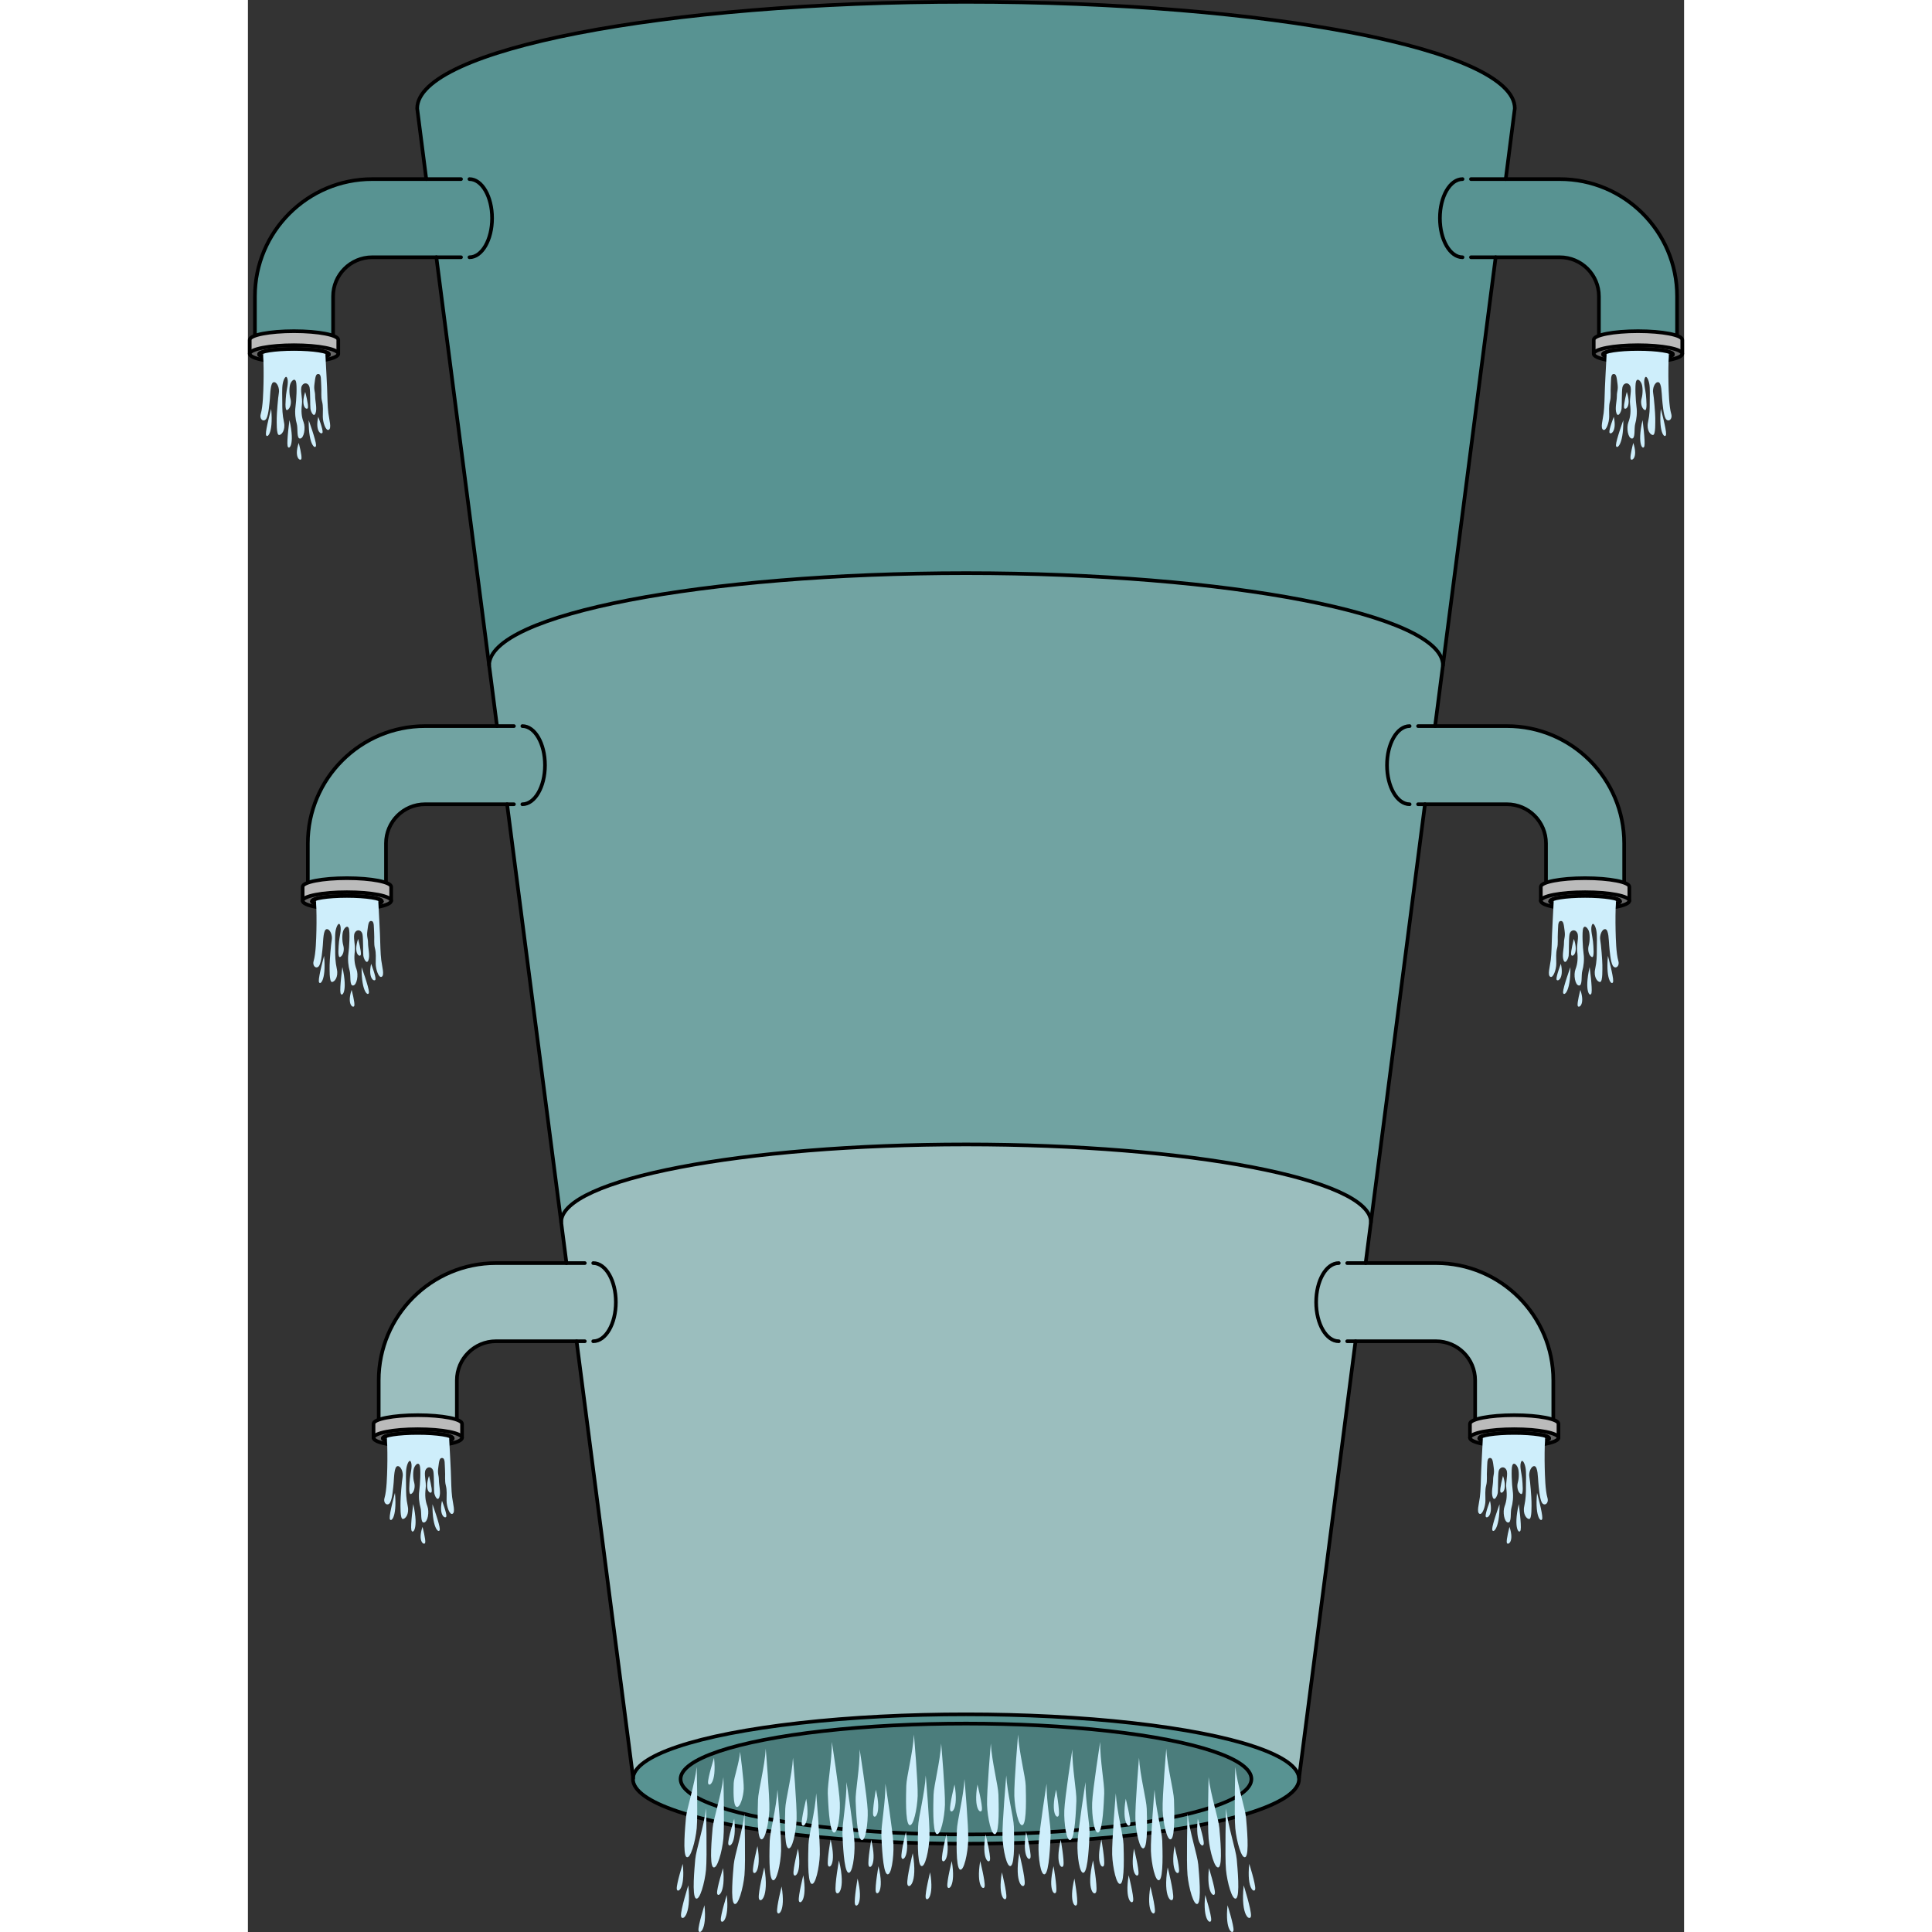 <?xml version="1.0" encoding="utf-8"?>
<!-- Created by: Science Figures, www.sciencefigures.org, Generator: Science Figures Editor -->
<svg version="1.1" id="Camada_1" xmlns="http://www.w3.org/2000/svg" xmlns:xlink="http://www.w3.org/1999/xlink" 
	 width="800px" height="800px" viewBox="0 0 393.313 529.11" enable-background="new 0 0 393.313 529.11"
	 xml:space="preserve">
<rect x="0" y="0" width="393.313" height="529.11" fill="#333333" stroke="none"/>
<g>
	<path id="changecolor" fill="#589392" d="M359.288,49.052h-14.816c1.58-12.262,2.483-19.294,2.483-19.356
		c0-16.125-67.291-29.197-150.299-29.197S46.357,13.572,46.357,29.697c0,0.061,0.903,7.089,2.485,19.356H34.024
		c-17.703,0-32.105,14.402-32.105,32.105v11.899c0,3.424,4.791,6.199,10.701,6.199c5.911,0,10.702-2.775,10.702-6.199V81.157
		c0-5.901,4.801-10.702,10.702-10.702h17.581c4.051,31.359,10.055,77.786,16.603,128.397H48.512
		c-17.703,0-32.105,14.402-32.105,32.105v11.899c0,3.424,4.791,6.199,10.702,6.199s10.702-2.775,10.702-6.199v-11.899
		c0-5.901,4.801-10.702,10.702-10.702h22.465c5.446,42.091,11.123,85.95,16.263,125.663h-19.32
		c-17.703,0-32.105,14.402-32.105,32.105v11.899c0,3.424,4.791,6.199,10.702,6.199s10.701-2.775,10.701-6.199v-11.899
		c0-5.901,4.801-10.702,10.702-10.702h22.09c8.464,65.389,14.922,115.268,15.46,119.423c-0.021,0.157-0.033,0.314-0.033,0.472
		c0,9.786,40.84,17.72,91.218,17.72c50.378,0,91.218-7.933,91.218-17.72c0-0.121-0.011-0.241-0.024-0.361h0.024
		c0,0,6.638-51.303,15.462-119.533h22.055c5.901,0,10.702,4.801,10.702,10.702v11.899c0,3.424,4.791,6.199,10.702,6.199
		s10.702-2.775,10.702-6.199v-11.899c0-17.703-14.402-32.105-32.105-32.105h-19.287c5.135-39.707,10.808-83.567,16.25-125.663H344.8
		c5.9,0,10.702,4.801,10.702,10.702v11.899c0,3.424,4.791,6.199,10.702,6.199c5.911,0,10.702-2.775,10.702-6.199v-11.899
		c0-17.703-14.403-32.105-32.105-32.105h-19.678c6.543-50.612,12.542-97.036,16.589-128.397h17.577
		c5.901,0,10.702,4.801,10.702,10.702v11.899c0,3.424,4.791,6.199,10.702,6.199c5.91,0,10.702-2.775,10.702-6.199V81.157
		C391.394,63.455,376.991,49.052,359.288,49.052z"/>
	<ellipse opacity="0.15" cx="196.656" cy="487.217" rx="78.168" ry="15.185"/>
	<path opacity="0.4" fill="#FFFFFF" d="M325.392,345.919h-19.303c0.478-3.7,0.961-7.434,1.448-11.201v-0.008
		c-0.023-11.753-49.658-21.278-110.885-21.278c-61.234,0-110.877,9.532-110.877,21.285c0.488,3.767,0.971,7.502,1.45,11.201H67.921
		c-17.703,0-32.105,14.402-32.105,32.105v11.899c0,3.424,4.791,6.199,10.702,6.199s10.701-2.775,10.701-6.199v-11.899
		c0-5.901,4.801-10.702,10.702-10.702h22.075c8.47,65.44,14.929,115.345,15.459,119.444c1.268-9.578,41.61-17.265,91.183-17.265
		c49.75,0,90.207,7.741,91.198,17.365h0.023c0,0,6.638-51.307,15.463-119.544h22.07c5.901,0,10.702,4.801,10.702,10.702v11.899
		c0,3.424,4.791,6.199,10.702,6.199s10.702-2.775,10.702-6.199v-11.899C357.497,360.321,343.095,345.919,325.392,345.919z"/>
	<path opacity="0.15" fill="#FFFFFF" d="M344.8,198.852h-19.683c0.724-5.601,1.443-11.16,2.153-16.644h-0.008
		c0-13.937-58.475-25.236-130.61-25.236c-72.058,0-130.479,11.277-130.61,25.19c0.711,5.5,1.432,11.073,2.159,16.691H48.512
		c-17.703,0-32.105,14.402-32.105,32.105v11.899c0,3.424,4.791,6.199,10.702,6.199s10.702-2.775,10.702-6.199v-11.899
		c0-5.901,4.801-10.702,10.702-10.702H70.97c4.937,38.17,10.064,77.794,14.814,114.462c0-11.753,49.642-21.285,110.877-21.285
		c61.227,0,110.862,9.524,110.885,21.278c4.745-36.658,9.868-76.281,14.804-114.454H344.8c5.9,0,10.702,4.801,10.702,10.702v11.899
		c0,3.424,4.791,6.199,10.702,6.199c5.911,0,10.702-2.775,10.702-6.199v-11.899C376.906,213.255,362.503,198.852,344.8,198.852z"/>
	<g>
		<path fill="none" stroke="#000000" stroke-linecap="round" stroke-linejoin="round" stroke-miterlimit="10" d="M58.362,70.456
			H34.024c-5.901,0-10.702,4.801-10.702,10.702v11.899H1.919V81.157c0-17.703,14.402-32.105,32.105-32.105h24.338"/>
		<path fill="none" stroke="#000000" stroke-linecap="round" stroke-linejoin="round" stroke-miterlimit="10" d="M334.95,70.456
			h24.338c5.901,0,10.702,4.801,10.702,10.702v11.899h21.403V81.157c0-17.703-14.402-32.105-32.105-32.105H334.95"/>
		<path fill="none" stroke="#000000" stroke-linecap="round" stroke-linejoin="round" stroke-miterlimit="10" d="M72.85,220.256
			H48.512c-5.901,0-10.702,4.801-10.702,10.702v11.899H16.407v-11.899c0-17.703,14.402-32.105,32.105-32.105H72.85"/>
		<path fill="none" stroke="#000000" stroke-linecap="round" stroke-linejoin="round" stroke-miterlimit="10" d="M320.462,220.256
			H344.8c5.901,0,10.702,4.801,10.702,10.702v11.899h21.403v-11.899c0-17.703-14.402-32.105-32.105-32.105h-24.338"/>
		<path fill="none" stroke="#000000" stroke-linecap="round" stroke-linejoin="round" stroke-miterlimit="10" d="M92.259,367.322
			H67.921c-5.901,0-10.702,4.801-10.702,10.702v11.899H35.816v-11.899c0-17.703,14.402-32.105,32.105-32.105h24.338"/>
		<path fill="none" stroke="#000000" stroke-linecap="round" stroke-linejoin="round" stroke-miterlimit="10" d="M60.668,49.052
			c3.424,0,6.199,4.791,6.199,10.702c0,5.91-2.775,10.702-6.199,10.702"/>
		<path fill="none" stroke="#000000" stroke-linecap="round" stroke-linejoin="round" stroke-miterlimit="10" d="M75.156,198.852
			c3.424,0,6.199,4.791,6.199,10.702c0,5.91-2.775,10.702-6.199,10.702"/>
		<path fill="none" stroke="#000000" stroke-linecap="round" stroke-linejoin="round" stroke-miterlimit="10" d="M94.565,345.919
			c3.424,0,6.199,4.791,6.199,10.702c0,5.91-2.775,10.702-6.199,10.702"/>
		<path fill="none" stroke="#000000" stroke-linecap="round" stroke-linejoin="round" stroke-miterlimit="10" d="M301.054,367.322
			h24.338c5.901,0,10.702,4.801,10.702,10.702v11.899h21.403v-11.899c0-17.703-14.402-32.105-32.105-32.105h-24.338"/>
		<path fill="none" stroke="#000000" stroke-linecap="round" stroke-linejoin="round" stroke-miterlimit="10" d="M332.644,49.052
			c-3.424,0-6.199,4.791-6.199,10.702c0,5.91,2.775,10.702,6.199,10.702"/>
		<path fill="none" stroke="#000000" stroke-linecap="round" stroke-linejoin="round" stroke-miterlimit="10" d="M318.156,198.852
			c-3.424,0-6.199,4.791-6.199,10.702c0,5.91,2.775,10.702,6.199,10.702"/>
		<path fill="none" stroke="#000000" stroke-linecap="round" stroke-linejoin="round" stroke-miterlimit="10" d="M298.748,345.919
			c-3.424,0-6.199,4.791-6.199,10.702c0,5.91,2.775,10.702,6.199,10.702"/>
		<g>
			<path fill="none" stroke="#000000" stroke-linecap="round" stroke-linejoin="round" stroke-miterlimit="10" d="M90.011,367.322
				c8.844,68.326,15.498,119.714,15.498,119.714"/>
			<path fill="none" stroke="#000000" stroke-linecap="round" stroke-linejoin="round" stroke-miterlimit="10" d="M70.977,220.256
				c5.446,42.089,11.123,85.951,16.263,125.663"/>
			<path fill="none" stroke="#000000" stroke-linecap="round" stroke-linejoin="round" stroke-miterlimit="10" d="M51.604,70.441
				c4.051,31.36,10.056,77.795,16.605,128.412"/>
			<path fill="none" stroke="#000000" stroke-linecap="round" stroke-linejoin="round" stroke-miterlimit="10" d="M344.472,49.052
				c1.581-12.268,2.483-19.294,2.483-19.356c0-16.125-67.291-29.197-150.299-29.197S46.357,13.572,46.357,29.697
				c0,0.061,0.903,7.087,2.485,19.356"/>
			<path fill="none" stroke="#000000" stroke-linecap="round" stroke-linejoin="round" stroke-miterlimit="10" d="M325.122,198.852
				c6.542-50.606,12.542-97.036,16.59-128.397"/>
			<path fill="none" stroke="#000000" stroke-linecap="round" stroke-linejoin="round" stroke-miterlimit="10" d="M306.105,345.919
				c5.135-39.706,10.808-83.569,16.25-125.663"/>
			<path fill="none" stroke="#000000" stroke-linecap="round" stroke-linejoin="round" stroke-miterlimit="10" d="M287.874,486.856
				c0,0,6.637-51.301,15.462-119.533"/>
			<g>
				
					<ellipse fill="none" stroke="#000000" stroke-linecap="round" stroke-linejoin="round" stroke-miterlimit="10" cx="196.656" cy="487.217" rx="91.218" ry="17.72"/>
				
					<ellipse fill="none" stroke="#000000" stroke-linecap="round" stroke-linejoin="round" stroke-miterlimit="10" cx="196.656" cy="487.217" rx="78.168" ry="15.185"/>
				<path fill="none" stroke="#000000" stroke-linecap="round" stroke-linejoin="round" stroke-miterlimit="10" d="M85.79,334.71
					c0-11.755,49.644-21.285,110.882-21.285s110.882,9.53,110.882,21.285"/>
				<path fill="none" stroke="#000000" stroke-linecap="round" stroke-linejoin="round" stroke-miterlimit="10" d="M66.054,182.203
					c0-13.94,58.476-25.241,130.61-25.241s130.61,11.301,130.61,25.241"/>
			</g>
		</g>
	</g>
	<g>
		<g>
			<g>
				<path fill="#CEEEFB" d="M6.367,111.976c0,0-1.523,5.586-1.439,6.94S7.044,119.17,6.367,111.976z"/>
				<path fill="#CEEEFB" d="M11.375,115.055c0,0-0.778,5.737-0.516,7.069C11.12,123.455,12.989,122.098,11.375,115.055z"/>
				<path fill="#CEEEFB" d="M16.644,115.09c0,0,1.981,5.441,2.008,6.797S16.565,122.315,16.644,115.09z"/>
				<path fill="#CEEEFB" d="M19.252,114.145c0,0,1.333,3.444,1.197,4.251C20.314,119.203,18.303,118.417,19.252,114.145z"/>
				<path fill="#CEEEFB" d="M15.691,107.331c0,0,0.954,3.568,0.733,4.355S14.288,111.476,15.691,107.331z"/>
				<path fill="#CEEEFB" d="M13.913,121.296c0,0,0.954,3.568,0.733,4.355C14.425,126.439,12.51,125.441,13.913,121.296z"/>
			</g>
			<g>
				<path fill="#CEEEFB" d="M386.946,111.976c0,0,1.523,5.586,1.439,6.94S386.269,119.17,386.946,111.976z"/>
				<path fill="#CEEEFB" d="M381.938,115.055c0,0,0.778,5.737,0.516,7.069C382.193,123.455,380.324,122.098,381.938,115.055z"/>
				<path fill="#CEEEFB" d="M376.669,115.09c0,0-1.981,5.441-2.008,6.797C374.633,123.244,376.748,122.315,376.669,115.09z"/>
				<path fill="#CEEEFB" d="M374.061,114.145c0,0-1.333,3.444-1.197,4.251C372.999,119.203,375.01,118.417,374.061,114.145z"/>
				<path fill="#CEEEFB" d="M377.622,107.331c0,0-0.954,3.568-0.733,4.355C377.111,112.474,379.025,111.476,377.622,107.331z"/>
				<path fill="#CEEEFB" d="M379.399,121.296c0,0-0.954,3.568-0.733,4.355C378.888,126.439,380.802,125.441,379.399,121.296z"/>
			</g>
			<g>
				<g>
					<path fill="#BBBBBB" stroke="#000000" stroke-linecap="round" stroke-linejoin="round" stroke-miterlimit="10" d="
						M12.621,90.701c-6.694,0-12.121,1.054-12.121,2.355V96.9h24.242v-3.844C24.742,91.756,19.315,90.701,12.621,90.701z"/>
					
						<ellipse fill="#666666" stroke="#000000" stroke-linecap="round" stroke-linejoin="round" stroke-miterlimit="10" cx="12.621" cy="96.9" rx="12.121" ry="2.355"/>
					
						<ellipse fill="#222222" stroke="#000000" stroke-linecap="round" stroke-linejoin="round" stroke-miterlimit="10" cx="12.621" cy="97.06" rx="9.573" ry="1.496"/>
					<path fill="#CEEEFB" d="M22.026,113.14c-0.234-1.848-0.248-4.384-0.351-7.065c-0.092-2.4-0.267-5.161-0.341-6.743
						c-0.028-0.603-0.09-1.8-0.151-2.938c-1.569-0.492-4.809-0.83-8.562-0.83c-3.591,0-6.716,0.31-8.354,0.767
						c-0.076,0.518-0.119,1.006-0.085,1.35c0.117,1.196,0.148,4.953,0.087,7.308c-0.059,2.292-0.14,6.287-0.753,8.377
						c-0.444,1.513,0.884,2.405,1.552,1.238c0.592-1.032,0.836-4.18,0.953-5.484c0.117-1.304,0.117-4.348,1.051-4.456
						c0.935-0.109,1.635,1.739,1.402,2.935c-0.234,1.196-0.584,5.761-0.584,6.848s-0.117,4.565,0.584,4.674
						c0.701,0.109,1.869-1.304,1.402-3.478c-0.467-2.174-0.467-3.696-0.467-5.326c0-1.63-0.117-3.913,0.117-5.217
						c0.234-1.304,0.935-2.609,1.285-1.413c0.351,1.196-0.234,3.043-0.351,4.348c-0.117,1.304-0.467,4.674,0.351,4.239
						c0.817-0.435,1.168-1.956,0.817-3.152c-0.35-1.196-0.35-3.152,0-4.022c0.351-0.87,1.168-1.63,1.519-0.652
						c0.35,0.978,0.117,5.326-0.117,6.956c-0.233,1.63,0,3.478,0.351,4.674c0.351,1.196-0.117,4.13,0.935,4.022
						c1.051-0.109,1.519-2.935,0.935-4.456c-0.584-1.522-0.701-3.043-0.467-4.891c0.233-1.848-0.584-4.022,0-5.109
						c0.584-1.087,1.869-0.761,2.103,0.435c0.234,1.196,0.117,5,0.234,5.869c0.117,0.87,0.935,2.5,1.402,1.196
						c0.467-1.304-0.117-3.261-0.117-4.674c0-1.413-0.409-1.617-0.175-3.356c0.234-1.739,0.291-2.792,1.109-2.683
						c0.818,0.109,0.622,1.603,0.739,3.233c0.117,1.63-0.129,2.961,0.222,4.265c0.35,1.304,0.208,2.671,0.208,4.193
						c0,1.522,0.822,4.015,1.64,3.58C22.965,117.264,22.26,114.988,22.026,113.14z"/>
					<path fill="none" stroke="#000000" stroke-linecap="round" stroke-linejoin="round" stroke-miterlimit="10" d="M3.048,97.06
						c0-0.826,4.286-1.496,9.573-1.496s9.573,0.67,9.573,1.496"/>
				</g>
				<g>
					<path fill="#BBBBBB" stroke="#000000" stroke-linecap="round" stroke-linejoin="round" stroke-miterlimit="10" d="
						M380.692,90.701c6.694,0,12.121,1.054,12.121,2.355V96.9h-24.242v-3.844C368.571,91.756,373.998,90.701,380.692,90.701z"/>
					
						<ellipse fill="#666666" stroke="#000000" stroke-linecap="round" stroke-linejoin="round" stroke-miterlimit="10" cx="380.692" cy="96.9" rx="12.121" ry="2.355"/>
					
						<ellipse fill="#222222" stroke="#000000" stroke-linecap="round" stroke-linejoin="round" stroke-miterlimit="10" cx="380.692" cy="97.06" rx="9.573" ry="1.496"/>
					<path fill="#CEEEFB" d="M371.287,113.14c0.234-1.848,0.248-4.384,0.351-7.065c0.092-2.4,0.267-5.161,0.341-6.743
						c0.028-0.603,0.09-1.8,0.151-2.938c1.569-0.492,4.809-0.83,8.562-0.83c3.591,0,6.716,0.31,8.354,0.767
						c0.076,0.518,0.119,1.006,0.085,1.35c-0.117,1.196-0.148,4.953-0.087,7.308c0.059,2.292,0.14,6.287,0.753,8.377
						c0.444,1.513-0.884,2.405-1.552,1.238c-0.592-1.032-0.836-4.18-0.953-5.484c-0.117-1.304-0.117-4.348-1.051-4.456
						c-0.935-0.109-1.635,1.739-1.402,2.935c0.234,1.196,0.584,5.761,0.584,6.848s0.117,4.565-0.584,4.674
						c-0.701,0.109-1.869-1.304-1.402-3.478c0.467-2.174,0.467-3.696,0.467-5.326c0-1.63,0.117-3.913-0.117-5.217
						c-0.234-1.304-0.935-2.609-1.285-1.413c-0.351,1.196,0.234,3.043,0.351,4.348c0.117,1.304,0.467,4.674-0.351,4.239
						c-0.817-0.435-1.168-1.956-0.817-3.152c0.35-1.196,0.35-3.152,0-4.022c-0.351-0.87-1.168-1.63-1.519-0.652
						c-0.35,0.978-0.117,5.326,0.117,6.956c0.233,1.63,0,3.478-0.351,4.674c-0.351,1.196,0.117,4.13-0.935,4.022
						c-1.051-0.109-1.519-2.935-0.935-4.456c0.584-1.522,0.701-3.043,0.467-4.891c-0.233-1.848,0.584-4.022,0-5.109
						c-0.584-1.087-1.869-0.761-2.103,0.435c-0.234,1.196-0.117,5-0.234,5.869c-0.117,0.87-0.935,2.5-1.402,1.196
						c-0.467-1.304,0.117-3.261,0.117-4.674c0-1.413,0.409-1.617,0.175-3.356c-0.234-1.739-0.291-2.792-1.109-2.683
						c-0.818,0.109-0.622,1.603-0.739,3.233c-0.117,1.63,0.129,2.961-0.222,4.265c-0.35,1.304-0.208,2.671-0.208,4.193
						c0,1.522-0.822,4.015-1.64,3.58C370.347,117.264,371.053,114.988,371.287,113.14z"/>
					<path fill="none" stroke="#000000" stroke-linecap="round" stroke-linejoin="round" stroke-miterlimit="10" d="M390.265,97.06
						c0-0.826-4.286-1.496-9.573-1.496s-9.573,0.67-9.573,1.496"/>
				</g>
			</g>
		</g>
		<g>
			<g>
				<path fill="#CEEEFB" d="M20.855,261.777c0,0-1.523,5.586-1.439,6.94S21.532,268.971,20.855,261.777z"/>
				<path fill="#CEEEFB" d="M25.863,264.855c0,0-0.778,5.737-0.516,7.069C25.608,273.255,27.477,271.898,25.863,264.855z"/>
				<path fill="#CEEEFB" d="M31.132,264.89c0,0,1.981,5.441,2.008,6.797C33.168,273.044,31.053,272.115,31.132,264.89z"/>
				<path fill="#CEEEFB" d="M33.74,263.945c0,0,1.333,3.444,1.197,4.251C34.802,269.003,32.791,268.217,33.74,263.945z"/>
				<path fill="#CEEEFB" d="M30.179,257.132c0,0,0.954,3.568,0.733,4.355S28.776,261.277,30.179,257.132z"/>
				<path fill="#CEEEFB" d="M28.401,271.096c0,0,0.954,3.568,0.733,4.355C28.913,276.239,26.998,275.241,28.401,271.096z"/>
			</g>
			<g>
				<path fill="#BBBBBB" stroke="#000000" stroke-linecap="round" stroke-linejoin="round" stroke-miterlimit="10" d="
					M27.109,240.502c-6.694,0-12.121,1.054-12.121,2.355v3.844H39.23v-3.844C39.23,241.556,33.803,240.502,27.109,240.502z"/>
				
					<ellipse fill="#666666" stroke="#000000" stroke-linecap="round" stroke-linejoin="round" stroke-miterlimit="10" cx="27.109" cy="246.701" rx="12.121" ry="2.355"/>
				
					<ellipse fill="#222222" stroke="#000000" stroke-linecap="round" stroke-linejoin="round" stroke-miterlimit="10" cx="27.109" cy="246.861" rx="9.573" ry="1.496"/>
				<path fill="#CEEEFB" d="M36.514,262.941c-0.234-1.848-0.248-4.384-0.351-7.065c-0.092-2.4-0.267-5.161-0.341-6.743
					c-0.028-0.603-0.09-1.8-0.151-2.938c-1.569-0.492-4.809-0.83-8.562-0.83c-3.591,0-6.716,0.31-8.354,0.767
					c-0.076,0.518-0.119,1.006-0.085,1.35c0.117,1.196,0.148,4.953,0.087,7.308c-0.059,2.292-0.14,6.287-0.753,8.377
					c-0.444,1.513,0.884,2.405,1.552,1.238c0.592-1.032,0.836-4.18,0.953-5.484c0.117-1.304,0.117-4.348,1.051-4.456
					s1.635,1.739,1.402,2.935c-0.234,1.196-0.584,5.761-0.584,6.848s-0.117,4.565,0.584,4.674c0.701,0.109,1.869-1.304,1.402-3.478
					s-0.467-3.696-0.467-5.326c0-1.63-0.117-3.913,0.117-5.217c0.234-1.304,0.935-2.609,1.285-1.413
					c0.351,1.196-0.234,3.043-0.351,4.348c-0.117,1.304-0.467,4.674,0.351,4.239c0.817-0.435,1.168-1.956,0.817-3.152
					c-0.35-1.196-0.35-3.152,0-4.022c0.351-0.87,1.168-1.63,1.519-0.652c0.35,0.978,0.117,5.326-0.117,6.956
					c-0.233,1.63,0,3.478,0.351,4.674s-0.117,4.13,0.935,4.022s1.519-2.935,0.935-4.456s-0.701-3.043-0.467-4.891
					c0.233-1.848-0.584-4.022,0-5.109c0.584-1.087,1.869-0.761,2.103,0.435c0.234,1.196,0.117,5,0.234,5.869
					c0.117,0.87,0.935,2.5,1.402,1.196c0.467-1.304-0.117-3.261-0.117-4.674c0-1.413-0.409-1.617-0.175-3.356
					c0.234-1.739,0.291-2.792,1.109-2.683c0.818,0.109,0.622,1.603,0.739,3.233c0.117,1.63-0.129,2.961,0.222,4.265
					c0.35,1.304,0.208,2.671,0.208,4.193s0.822,4.015,1.64,3.58C37.453,267.064,36.748,264.788,36.514,262.941z"/>
				<path fill="none" stroke="#000000" stroke-linecap="round" stroke-linejoin="round" stroke-miterlimit="10" d="M17.536,246.861
					c0-0.826,4.286-1.496,9.573-1.496s9.573,0.67,9.573,1.496"/>
			</g>
		</g>
		<g>
			<g>
				<path fill="#CEEEFB" d="M372.458,261.777c0,0,1.523,5.586,1.439,6.94C373.812,270.071,371.781,268.971,372.458,261.777z"/>
				<path fill="#CEEEFB" d="M367.45,264.855c0,0,0.778,5.737,0.516,7.069S365.836,271.898,367.45,264.855z"/>
				<path fill="#CEEEFB" d="M362.181,264.89c0,0-1.981,5.441-2.008,6.797C360.145,273.044,362.26,272.115,362.181,264.89z"/>
				<path fill="#CEEEFB" d="M359.573,263.945c0,0-1.333,3.444-1.197,4.251C358.511,269.003,360.522,268.217,359.573,263.945z"/>
				<path fill="#CEEEFB" d="M363.134,257.132c0,0-0.954,3.568-0.733,4.355C362.623,262.274,364.537,261.277,363.134,257.132z"/>
				<path fill="#CEEEFB" d="M364.911,271.096c0,0-0.954,3.568-0.733,4.355C364.4,276.239,366.314,275.241,364.911,271.096z"/>
			</g>
			<g>
				<path fill="#BBBBBB" stroke="#000000" stroke-linecap="round" stroke-linejoin="round" stroke-miterlimit="10" d="
					M366.204,240.502c6.694,0,12.121,1.054,12.121,2.355v3.844h-24.242v-3.844C354.083,241.556,359.51,240.502,366.204,240.502z"/>
				
					<ellipse fill="#666666" stroke="#000000" stroke-linecap="round" stroke-linejoin="round" stroke-miterlimit="10" cx="366.204" cy="246.701" rx="12.121" ry="2.355"/>
				
					<ellipse fill="#222222" stroke="#000000" stroke-linecap="round" stroke-linejoin="round" stroke-miterlimit="10" cx="366.204" cy="246.861" rx="9.573" ry="1.496"/>
				<path fill="#CEEEFB" d="M356.799,262.941c0.234-1.848,0.248-4.384,0.351-7.065c0.092-2.4,0.267-5.161,0.341-6.743
					c0.028-0.603,0.09-1.8,0.151-2.938c1.569-0.492,4.809-0.83,8.562-0.83c3.591,0,6.716,0.31,8.354,0.767
					c0.076,0.518,0.119,1.006,0.085,1.35c-0.117,1.196-0.148,4.953-0.087,7.308c0.059,2.292,0.14,6.287,0.753,8.377
					c0.444,1.513-0.884,2.405-1.552,1.238c-0.592-1.032-0.836-4.18-0.953-5.484c-0.117-1.304-0.117-4.348-1.051-4.456
					s-1.635,1.739-1.402,2.935c0.234,1.196,0.584,5.761,0.584,6.848s0.117,4.565-0.584,4.674c-0.701,0.109-1.869-1.304-1.402-3.478
					c0.467-2.174,0.467-3.696,0.467-5.326c0-1.63,0.117-3.913-0.117-5.217c-0.234-1.304-0.935-2.609-1.285-1.413
					c-0.351,1.196,0.234,3.043,0.351,4.348c0.117,1.304,0.467,4.674-0.351,4.239c-0.817-0.435-1.168-1.956-0.817-3.152
					c0.35-1.196,0.35-3.152,0-4.022c-0.351-0.87-1.168-1.63-1.519-0.652c-0.35,0.978-0.117,5.326,0.117,6.956
					c0.233,1.63,0,3.478-0.351,4.674c-0.351,1.196,0.117,4.13-0.935,4.022s-1.519-2.935-0.935-4.456
					c0.584-1.522,0.701-3.043,0.467-4.891c-0.233-1.848,0.584-4.022,0-5.109c-0.584-1.087-1.869-0.761-2.103,0.435
					c-0.234,1.196-0.117,5-0.234,5.869c-0.117,0.87-0.935,2.5-1.402,1.196c-0.467-1.304,0.117-3.261,0.117-4.674
					c0-1.413,0.409-1.617,0.175-3.356c-0.234-1.739-0.291-2.792-1.109-2.683c-0.818,0.109-0.622,1.603-0.739,3.233
					c-0.117,1.63,0.129,2.961-0.222,4.265c-0.35,1.304-0.208,2.671-0.208,4.193s-0.822,4.015-1.64,3.58
					C355.859,267.064,356.565,264.788,356.799,262.941z"/>
				<path fill="none" stroke="#000000" stroke-linecap="round" stroke-linejoin="round" stroke-miterlimit="10" d="M375.777,246.861
					c0-0.826-4.286-1.496-9.573-1.496s-9.573,0.67-9.573,1.496"/>
			</g>
		</g>
		<g>
			<g>
				<path fill="#CEEEFB" d="M40.263,408.843c0,0-1.523,5.586-1.439,6.94C38.909,417.137,40.94,416.037,40.263,408.843z"/>
				<path fill="#CEEEFB" d="M45.271,411.921c0,0-0.778,5.737-0.516,7.069S46.885,418.964,45.271,411.921z"/>
				<path fill="#CEEEFB" d="M50.54,411.957c0,0,1.981,5.441,2.008,6.797C52.576,420.11,50.461,419.182,50.54,411.957z"/>
				<path fill="#CEEEFB" d="M53.148,411.012c0,0,1.333,3.444,1.197,4.251C54.21,416.07,52.199,415.284,53.148,411.012z"/>
				<path fill="#CEEEFB" d="M49.587,404.198c0,0,0.954,3.568,0.733,4.355C50.098,409.341,48.184,408.343,49.587,404.198z"/>
				<path fill="#CEEEFB" d="M47.81,418.163c0,0,0.954,3.568,0.733,4.355S46.407,422.308,47.81,418.163z"/>
			</g>
			<g>
				<path fill="#BBBBBB" stroke="#000000" stroke-linecap="round" stroke-linejoin="round" stroke-miterlimit="10" d="
					M46.517,387.568c-6.694,0-12.121,1.054-12.121,2.355v3.844h24.242v-3.844C58.638,388.622,53.212,387.568,46.517,387.568z"/>
				
					<ellipse fill="#666666" stroke="#000000" stroke-linecap="round" stroke-linejoin="round" stroke-miterlimit="10" cx="46.517" cy="393.767" rx="12.121" ry="2.355"/>
				
					<ellipse fill="#222222" stroke="#000000" stroke-linecap="round" stroke-linejoin="round" stroke-miterlimit="10" cx="46.517" cy="393.927" rx="9.573" ry="1.496"/>
				<path fill="#CEEEFB" d="M55.922,410.007c-0.234-1.848-0.248-4.384-0.351-7.065c-0.092-2.4-0.267-5.161-0.341-6.743
					c-0.028-0.603-0.09-1.8-0.151-2.938c-1.569-0.492-4.809-0.83-8.562-0.83c-3.591,0-6.716,0.31-8.354,0.767
					c-0.076,0.518-0.119,1.006-0.085,1.35c0.117,1.196,0.148,4.953,0.087,7.308c-0.059,2.292-0.14,6.287-0.753,8.377
					c-0.444,1.513,0.884,2.405,1.552,1.238c0.592-1.032,0.836-4.18,0.953-5.484c0.117-1.304,0.117-4.348,1.051-4.456
					c0.935-0.109,1.635,1.739,1.402,2.935c-0.234,1.196-0.584,5.761-0.584,6.848s-0.117,4.565,0.584,4.674
					c0.701,0.109,1.869-1.304,1.402-3.478s-0.467-3.696-0.467-5.326c0-1.63-0.117-3.913,0.117-5.217
					c0.234-1.304,0.935-2.609,1.285-1.413c0.351,1.196-0.234,3.043-0.351,4.348c-0.117,1.304-0.467,4.674,0.351,4.239
					c0.817-0.435,1.168-1.956,0.817-3.152c-0.35-1.196-0.35-3.152,0-4.022c0.351-0.87,1.168-1.63,1.519-0.652
					c0.35,0.978,0.117,5.326-0.117,6.956c-0.233,1.63,0,3.478,0.351,4.674c0.351,1.196-0.117,4.13,0.935,4.022
					c1.051-0.109,1.519-2.935,0.935-4.456c-0.584-1.522-0.701-3.043-0.467-4.891c0.233-1.848-0.584-4.022,0-5.109
					c0.584-1.087,1.869-0.761,2.103,0.435c0.234,1.196,0.117,5,0.234,5.869c0.117,0.87,0.935,2.5,1.402,1.196
					c0.467-1.304-0.117-3.261-0.117-4.674s-0.409-1.617-0.175-3.356c0.234-1.739,0.291-2.792,1.109-2.683
					c0.818,0.109,0.622,1.603,0.739,3.233c0.117,1.63-0.129,2.961,0.222,4.265c0.35,1.304,0.208,2.671,0.208,4.193
					s0.822,4.015,1.64,3.58C56.862,414.131,56.156,411.855,55.922,410.007z"/>
				<path fill="none" stroke="#000000" stroke-linecap="round" stroke-linejoin="round" stroke-miterlimit="10" d="M36.944,393.927
					c0-0.826,4.286-1.496,9.573-1.496s9.573,0.67,9.573,1.496"/>
			</g>
		</g>
		<g>
			<g>
				<path fill="#CEEEFB" d="M353.05,408.843c0,0,1.523,5.586,1.439,6.94C354.404,417.137,352.372,416.037,353.05,408.843z"/>
				<path fill="#CEEEFB" d="M348.042,411.921c0,0,0.778,5.737,0.516,7.069S346.427,418.964,348.042,411.921z"/>
				<path fill="#CEEEFB" d="M342.773,411.957c0,0-1.981,5.441-2.008,6.797S342.852,419.182,342.773,411.957z"/>
				<path fill="#CEEEFB" d="M340.165,411.012c0,0-1.333,3.444-1.197,4.251C339.103,416.07,341.113,415.284,340.165,411.012z"/>
				<path fill="#CEEEFB" d="M343.726,404.198c0,0-0.954,3.568-0.733,4.355C343.214,409.341,345.129,408.343,343.726,404.198z"/>
				<path fill="#CEEEFB" d="M345.503,418.163c0,0-0.954,3.568-0.733,4.355C344.992,423.305,346.906,422.308,345.503,418.163z"/>
			</g>
			<g>
				<path fill="#BBBBBB" stroke="#000000" stroke-linecap="round" stroke-linejoin="round" stroke-miterlimit="10" d="
					M346.796,387.568c6.694,0,12.121,1.054,12.121,2.355v3.844h-24.242v-3.844C334.675,388.622,340.101,387.568,346.796,387.568z"/>
				
					<ellipse fill="#666666" stroke="#000000" stroke-linecap="round" stroke-linejoin="round" stroke-miterlimit="10" cx="346.795" cy="393.767" rx="12.121" ry="2.355"/>
				
					<ellipse fill="#222222" stroke="#000000" stroke-linecap="round" stroke-linejoin="round" stroke-miterlimit="10" cx="346.795" cy="393.927" rx="9.573" ry="1.496"/>
				<path fill="#CEEEFB" d="M337.391,410.007c0.234-1.848,0.248-4.384,0.351-7.065c0.092-2.4,0.267-5.161,0.341-6.743
					c0.028-0.603,0.09-1.8,0.151-2.938c1.569-0.492,4.809-0.83,8.562-0.83c3.591,0,6.716,0.31,8.354,0.767
					c0.076,0.518,0.119,1.006,0.085,1.35c-0.117,1.196-0.148,4.953-0.087,7.308c0.059,2.292,0.14,6.287,0.753,8.377
					c0.444,1.513-0.884,2.405-1.552,1.238c-0.592-1.032-0.836-4.18-0.953-5.484c-0.117-1.304-0.117-4.348-1.051-4.456
					s-1.635,1.739-1.402,2.935c0.234,1.196,0.584,5.761,0.584,6.848s0.117,4.565-0.584,4.674c-0.701,0.109-1.869-1.304-1.402-3.478
					c0.467-2.174,0.467-3.696,0.467-5.326c0-1.63,0.117-3.913-0.117-5.217c-0.234-1.304-0.935-2.609-1.285-1.413
					c-0.351,1.196,0.234,3.043,0.351,4.348c0.117,1.304,0.467,4.674-0.351,4.239c-0.818-0.435-1.168-1.956-0.818-3.152
					c0.35-1.196,0.35-3.152,0-4.022c-0.351-0.87-1.168-1.63-1.519-0.652c-0.35,0.978-0.117,5.326,0.117,6.956
					c0.233,1.63,0,3.478-0.351,4.674c-0.351,1.196,0.117,4.13-0.935,4.022s-1.519-2.935-0.935-4.456
					c0.584-1.522,0.701-3.043,0.467-4.891c-0.233-1.848,0.584-4.022,0-5.109c-0.584-1.087-1.869-0.761-2.103,0.435
					c-0.234,1.196-0.117,5-0.234,5.869c-0.117,0.87-0.935,2.5-1.402,1.196c-0.467-1.304,0.117-3.261,0.117-4.674
					s0.409-1.617,0.175-3.356c-0.234-1.739-0.291-2.792-1.109-2.683c-0.818,0.109-0.622,1.603-0.739,3.233
					c-0.117,1.63,0.129,2.961-0.222,4.265c-0.35,1.304-0.208,2.671-0.208,4.193s-0.822,4.015-1.64,3.58
					C336.451,414.131,337.157,411.855,337.391,410.007z"/>
				<path fill="none" stroke="#000000" stroke-linecap="round" stroke-linejoin="round" stroke-miterlimit="10" d="M356.368,393.927
					c0-0.826-4.286-1.496-9.573-1.496s-9.573,0.67-9.573,1.496"/>
			</g>
		</g>
	</g>
	<g>
		<g>
			<path fill="#CEEEFB" d="M122.907,483.899c-0.558,4.912-2.728,11.431-2.943,13.917c-0.215,2.486-0.931,9.985,0.145,10.75
				c1.076,0.765,2.475-4.41,2.798-7.84C123.244,497.154,122.907,483.899,122.907,483.899z"/>
			<path fill="#CEEEFB" d="M130.214,486.696c-0.558,4.912-2.728,11.431-2.943,13.917c-0.215,2.486-0.931,9.985,0.145,10.75
				c1.076,0.765,2.475-4.41,2.798-7.84C130.55,499.95,130.214,486.696,130.214,486.696z"/>
			<path fill="#CEEEFB" d="M135.991,496.706c-0.558,4.912-2.728,11.431-2.943,13.917c-0.215,2.486-0.931,9.985,0.145,10.75
				s2.475-4.41,2.798-7.84C136.328,509.96,135.991,496.706,135.991,496.706z"/>
			<path fill="#CEEEFB" d="M125.456,495.234c-0.558,4.912-2.728,11.431-2.943,13.917c-0.215,2.486-0.931,9.985,0.145,10.75
				c1.076,0.765,2.475-4.41,2.798-7.84C125.792,508.488,125.456,495.234,125.456,495.234z"/>
			<path fill="#CEEEFB" d="M134.781,479.733c-0.196,3.007-1.707,7.123-1.747,8.639s-0.22,6.096,0.768,6.464s1.904-2.871,1.982-4.966
				C135.865,487.689,134.781,479.733,134.781,479.733z"/>
			<path fill="#CEEEFB" d="M119.078,510.444c0,0-1.733,5.503-1.636,6.837C117.538,518.616,119.848,517.532,119.078,510.444z"/>
			<path fill="#CEEEFB" d="M131.143,518.982c0,0-1.733,5.503-1.636,6.837C129.603,527.154,131.913,526.07,131.143,518.982z"/>
			<path fill="#CEEEFB" d="M130.123,511.622c0,0-1.733,5.503-1.636,6.837C128.583,519.794,130.893,518.71,130.123,511.622z"/>
			<path fill="#CEEEFB" d="M133.182,498.079c0,0-1.733,5.503-1.636,6.837C131.642,506.251,133.952,505.167,133.182,498.079z"/>
			<path fill="#CEEEFB" d="M127.651,481.419c0,0-1.733,5.503-1.636,6.837C126.111,489.59,128.421,488.506,127.651,481.419z"/>
			<path fill="#CEEEFB" d="M125.025,521.779c0,0-1.733,5.503-1.636,6.837C123.485,529.951,125.795,528.867,125.025,521.779z"/>
			<path fill="#CEEEFB" d="M120.601,516.332c0,0-2.114,6.714-1.996,8.342C118.722,526.302,121.54,524.979,120.601,516.332z"/>
		</g>
		<g>
			<path fill="#CEEEFB" d="M141.811,478.909c-0.268,4.93-2.051,11.537-2.119,14.029c-0.069,2.492-0.342,10.014,0.778,10.73
				c1.12,0.716,2.212-4.514,2.332-7.953C142.927,492.131,141.811,478.909,141.811,478.909z"/>
			<path fill="#CEEEFB" d="M149.273,481.379c-0.268,4.93-2.051,11.537-2.119,14.029s-0.342,10.014,0.778,10.73
				c1.12,0.716,2.212-4.514,2.332-7.953C150.39,494.601,149.273,481.379,149.273,481.379z"/>
			<path fill="#CEEEFB" d="M155.632,491.12c-0.268,4.93-2.051,11.537-2.119,14.029c-0.069,2.492-0.342,10.014,0.778,10.73
				c1.12,0.716,2.212-4.514,2.332-7.953C156.749,504.343,155.632,491.12,155.632,491.12z"/>
			<path fill="#CEEEFB" d="M145.024,490.116c-0.268,4.93-2.051,11.537-2.119,14.029c-0.069,2.492-0.342,10.014,0.778,10.73
				c1.12,0.716,2.212-4.514,2.332-7.953C146.141,503.338,145.024,490.116,145.024,490.116z"/>
			<path fill="#CEEEFB" d="M139.55,505.589c0,0-1.406,5.573-1.231,6.901C138.494,513.818,140.737,512.633,139.55,505.589z"/>
			<path fill="#CEEEFB" d="M152.102,513.582c0,0-1.406,5.573-1.231,6.901C151.046,521.811,153.289,520.627,152.102,513.582z"/>
			<path fill="#CEEEFB" d="M150.65,506.277c0,0-1.406,5.573-1.231,6.901C149.594,514.506,151.837,513.321,150.65,506.277z"/>
			<path fill="#CEEEFB" d="M152.907,492.616c0,0-1.406,5.573-1.231,6.901C151.851,500.846,154.094,499.661,152.907,492.616z"/>
			<path fill="#CEEEFB" d="M146.158,516.646c0,0-1.406,5.573-1.231,6.901C145.101,524.875,147.344,523.69,146.158,516.646z"/>
			<path fill="#CEEEFB" d="M141.418,511.402c0,0-1.715,6.799-1.502,8.419C140.129,521.441,142.865,519.996,141.418,511.402z"/>
		</g>
		<g>
			<path fill="#CEEEFB" d="M159.906,477.041c0.088,4.935-1.214,11.625-1.102,14.116s0.382,10.012,1.551,10.667
				c1.169,0.654,1.882-4.625,1.754-8.064C161.974,490.177,159.906,477.041,159.906,477.041z"/>
			<path fill="#CEEEFB" d="M167.531,479.102c0.088,4.935-1.214,11.625-1.102,14.116s0.382,10.012,1.551,10.667
				c1.169,0.654,1.882-4.625,1.754-8.064C169.6,492.238,167.531,479.102,167.531,479.102z"/>
			<path fill="#CEEEFB" d="M174.582,488.48c0.088,4.935-1.214,11.625-1.102,14.116s0.382,10.012,1.551,10.667
				c1.169,0.654,1.882-4.625,1.754-8.064C176.65,501.616,174.582,488.48,174.582,488.48z"/>
			<path fill="#CEEEFB" d="M163.921,488.052c0.088,4.935-1.214,11.625-1.102,14.116c0.111,2.491,0.382,10.012,1.551,10.667
				c1.169,0.654,1.882-4.625,1.754-8.064C165.99,501.188,163.921,488.052,163.921,488.052z"/>
			<path fill="#CEEEFB" d="M159.575,503.791c0,0-1.001,5.638-0.731,6.954C159.114,512.061,161.268,510.757,159.575,503.791z"/>
			<path fill="#CEEEFB" d="M172.68,511.089c0,0-1.001,5.638-0.731,6.954C172.219,519.359,174.372,518.055,172.68,511.089z"/>
			<path fill="#CEEEFB" d="M170.703,503.876c0,0-1.001,5.638-0.731,6.954C170.243,512.146,172.396,510.843,170.703,503.876z"/>
			<path fill="#CEEEFB" d="M171.97,490.121c0,0-1.001,5.638-0.731,6.954C171.509,498.391,173.663,497.087,171.97,490.121z"/>
			<path fill="#CEEEFB" d="M166.968,514.468c0,0-1.001,5.638-0.731,6.954S168.66,521.435,166.968,514.468z"/>
			<path fill="#CEEEFB" d="M161.859,509.492c0,0-1.221,6.878-0.892,8.484S163.924,517.99,161.859,509.492z"/>
		</g>
		<g>
			<path fill="#CEEEFB" d="M182.387,475.031c-0.256,4.93-2.023,11.54-2.085,14.033c-0.062,2.492-0.317,10.014,0.804,10.728
				c1.121,0.714,2.201-4.518,2.313-7.958C183.536,488.252,182.387,475.031,182.387,475.031z"/>
			<path fill="#CEEEFB" d="M189.855,477.488c-0.256,4.93-2.023,11.54-2.085,14.033s-0.317,10.014,0.804,10.728
				s2.201-4.518,2.313-7.958C191.004,490.708,189.855,477.488,189.855,477.488z"/>
			<path fill="#CEEEFB" d="M196.239,487.218c-0.256,4.93-2.023,11.54-2.085,14.033s-0.317,10.014,0.804,10.728
				s2.201-4.518,2.313-7.958C197.387,500.438,196.239,487.218,196.239,487.218z"/>
			<path fill="#CEEEFB" d="M185.628,486.233c-0.256,4.93-2.023,11.54-2.085,14.033c-0.062,2.492-0.317,10.014,0.804,10.728
				c1.121,0.714,2.201-4.518,2.313-7.958C186.777,499.453,185.628,486.233,185.628,486.233z"/>
			<path fill="#CEEEFB" d="M180.192,501.716c0,0-1.393,5.575-1.215,6.903C179.155,509.947,181.395,508.758,180.192,501.716z"/>
			<path fill="#CEEEFB" d="M192.763,509.686c0,0-1.393,5.575-1.215,6.903S193.967,516.728,192.763,509.686z"/>
			<path fill="#CEEEFB" d="M191.294,502.383c0,0-1.393,5.575-1.215,6.903C190.257,510.614,192.497,509.425,191.294,502.383z"/>
			<path fill="#CEEEFB" d="M193.517,488.719c0,0-1.393,5.575-1.215,6.903S194.721,495.761,193.517,488.719z"/>
			<path fill="#CEEEFB" d="M186.826,512.76c0,0-1.393,5.575-1.215,6.903S188.03,519.803,186.826,512.76z"/>
			<path fill="#CEEEFB" d="M182.073,507.525c0,0-1.699,6.802-1.482,8.422C180.809,517.567,183.542,516.117,182.073,507.525z"/>
		</g>
		<g>
			<path fill="#CEEEFB" d="M270.406,483.899c0.558,4.912,2.728,11.431,2.943,13.917c0.215,2.486,0.931,9.985-0.145,10.75
				c-1.076,0.765-2.475-4.41-2.798-7.84C270.069,497.154,270.406,483.899,270.406,483.899z"/>
			<path fill="#CEEEFB" d="M263.099,486.696c0.558,4.912,2.728,11.431,2.943,13.917c0.215,2.486,0.931,9.985-0.145,10.75
				c-1.076,0.765-2.475-4.41-2.798-7.84C262.762,499.95,263.099,486.696,263.099,486.696z"/>
			<path fill="#CEEEFB" d="M257.321,496.706c0.558,4.912,2.728,11.431,2.943,13.917c0.215,2.486,0.931,9.985-0.145,10.75
				s-2.475-4.41-2.798-7.84C256.985,509.96,257.321,496.706,257.321,496.706z"/>
			<path fill="#CEEEFB" d="M267.857,495.234c0.558,4.912,2.728,11.431,2.943,13.917c0.215,2.486,0.931,9.985-0.145,10.75
				c-1.076,0.765-2.475-4.41-2.798-7.84C267.52,508.488,267.857,495.234,267.857,495.234z"/>
			<path fill="#CEEEFB" d="M274.235,510.444c0,0,1.733,5.503,1.636,6.837C275.775,518.616,273.465,517.532,274.235,510.444z"/>
			<path fill="#CEEEFB" d="M262.17,518.982c0,0,1.733,5.503,1.636,6.837S261.4,526.07,262.17,518.982z"/>
			<path fill="#CEEEFB" d="M263.19,511.622c0,0,1.733,5.503,1.636,6.837C264.73,519.794,262.42,518.71,263.19,511.622z"/>
			<path fill="#CEEEFB" d="M260.131,498.079c0,0,1.733,5.503,1.636,6.837S259.361,505.167,260.131,498.079z"/>
			<path fill="#CEEEFB" d="M268.287,521.779c0,0,1.733,5.503,1.636,6.837C269.827,529.951,267.517,528.867,268.287,521.779z"/>
			<path fill="#CEEEFB" d="M272.712,516.332c0,0,2.114,6.714,1.996,8.342S271.773,524.979,272.712,516.332z"/>
		</g>
		<g>
			<path fill="#CEEEFB" d="M251.502,478.909c0.268,4.93,2.051,11.537,2.119,14.029c0.069,2.492,0.342,10.014-0.778,10.73
				c-1.12,0.716-2.212-4.514-2.332-7.953C250.385,492.131,251.502,478.909,251.502,478.909z"/>
			<path fill="#CEEEFB" d="M244.04,481.379c0.268,4.93,2.051,11.537,2.119,14.029s0.342,10.014-0.778,10.73
				c-1.12,0.716-2.212-4.514-2.332-7.953C242.923,494.601,244.04,481.379,244.04,481.379z"/>
			<path fill="#CEEEFB" d="M237.68,491.12c0.268,4.93,2.051,11.537,2.119,14.029c0.069,2.492,0.342,10.014-0.778,10.73
				c-1.12,0.716-2.212-4.514-2.332-7.953C236.564,504.343,237.68,491.12,237.68,491.12z"/>
			<path fill="#CEEEFB" d="M248.289,490.116c0.268,4.93,2.051,11.537,2.119,14.029c0.069,2.492,0.342,10.014-0.778,10.73
				c-1.12,0.716-2.212-4.514-2.332-7.953C247.172,503.338,248.289,490.116,248.289,490.116z"/>
			<path fill="#CEEEFB" d="M253.762,505.589c0,0,1.406,5.573,1.231,6.901C254.819,513.818,252.576,512.633,253.762,505.589z"/>
			<path fill="#CEEEFB" d="M241.211,513.582c0,0,1.406,5.573,1.231,6.901C242.267,521.811,240.024,520.627,241.211,513.582z"/>
			<path fill="#CEEEFB" d="M242.662,506.277c0,0,1.406,5.573,1.231,6.901C243.719,514.506,241.476,513.321,242.662,506.277z"/>
			<path fill="#CEEEFB" d="M240.405,492.616c0,0,1.406,5.573,1.231,6.901C241.462,500.846,239.219,499.661,240.405,492.616z"/>
			<path fill="#CEEEFB" d="M247.155,516.646c0,0,1.406,5.573,1.231,6.901C248.212,524.875,245.969,523.69,247.155,516.646z"/>
			<path fill="#CEEEFB" d="M251.895,511.402c0,0,1.715,6.799,1.502,8.419C253.184,521.441,250.448,519.996,251.895,511.402z"/>
		</g>
		<g>
			<path fill="#CEEEFB" d="M233.407,477.041c-0.088,4.935,1.214,11.625,1.102,14.116s-0.382,10.012-1.551,10.667
				c-1.169,0.654-1.882-4.625-1.754-8.064C231.338,490.177,233.407,477.041,233.407,477.041z"/>
			<path fill="#CEEEFB" d="M225.782,479.102c-0.088,4.935,1.214,11.625,1.102,14.116s-0.382,10.012-1.551,10.667
				c-1.169,0.654-1.882-4.625-1.754-8.064C223.713,492.238,225.782,479.102,225.782,479.102z"/>
			<path fill="#CEEEFB" d="M218.731,488.48c-0.088,4.935,1.214,11.625,1.102,14.116s-0.382,10.012-1.551,10.667
				c-1.169,0.654-1.882-4.625-1.754-8.064C216.662,501.616,218.731,488.48,218.731,488.48z"/>
			<path fill="#CEEEFB" d="M229.391,488.052c-0.088,4.935,1.214,11.625,1.102,14.116c-0.111,2.491-0.382,10.012-1.551,10.667
				c-1.169,0.654-1.882-4.625-1.754-8.064C227.323,501.188,229.391,488.052,229.391,488.052z"/>
			<path fill="#CEEEFB" d="M233.738,503.791c0,0,1.001,5.638,0.731,6.954C234.198,512.061,232.045,510.757,233.738,503.791z"/>
			<path fill="#CEEEFB" d="M220.633,511.089c0,0,1.001,5.638,0.731,6.954C221.094,519.359,218.941,518.055,220.633,511.089z"/>
			<path fill="#CEEEFB" d="M222.61,503.876c0,0,1.001,5.638,0.731,6.954C223.07,512.146,220.917,510.843,222.61,503.876z"/>
			<path fill="#CEEEFB" d="M221.343,490.121c0,0,1.001,5.638,0.731,6.954C221.804,498.391,219.65,497.087,221.343,490.121z"/>
			<path fill="#CEEEFB" d="M226.345,514.468c0,0,1.001,5.638,0.731,6.954S224.652,521.435,226.345,514.468z"/>
			<path fill="#CEEEFB" d="M231.454,509.492c0,0,1.221,6.878,0.892,8.484S229.389,517.99,231.454,509.492z"/>
		</g>
		<g>
			<path fill="#CEEEFB" d="M210.926,475.031c0.256,4.93,2.023,11.54,2.085,14.033c0.062,2.492,0.317,10.014-0.804,10.728
				s-2.201-4.518-2.313-7.958C209.777,488.252,210.926,475.031,210.926,475.031z"/>
			<path fill="#CEEEFB" d="M203.458,477.488c0.256,4.93,2.023,11.54,2.085,14.033s0.317,10.014-0.804,10.728
				s-2.201-4.518-2.313-7.958C202.309,490.708,203.458,477.488,203.458,477.488z"/>
			<path fill="#CEEEFB" d="M207.685,486.233c0.256,4.93,2.023,11.54,2.085,14.033c0.062,2.492,0.317,10.014-0.804,10.728
				c-1.121,0.714-2.201-4.518-2.313-7.958C206.536,499.453,207.685,486.233,207.685,486.233z"/>
			<path fill="#CEEEFB" d="M213.121,501.716c0,0,1.393,5.575,1.215,6.903C214.158,509.947,211.917,508.758,213.121,501.716z"/>
			<path fill="#CEEEFB" d="M200.55,509.686c0,0,1.393,5.575,1.215,6.903S199.346,516.728,200.55,509.686z"/>
			<path fill="#CEEEFB" d="M202.019,502.383c0,0,1.393,5.575,1.215,6.903C203.056,510.614,200.816,509.425,202.019,502.383z"/>
			<path fill="#CEEEFB" d="M199.796,488.719c0,0,1.393,5.575,1.215,6.903S198.592,495.761,199.796,488.719z"/>
			<path fill="#CEEEFB" d="M206.487,512.76c0,0,1.393,5.575,1.215,6.903S205.283,519.803,206.487,512.76z"/>
			<path fill="#CEEEFB" d="M211.239,507.525c0,0,1.699,6.802,1.482,8.422C212.504,517.567,209.771,516.117,211.239,507.525z"/>
		</g>
	</g>
</g>
</svg>